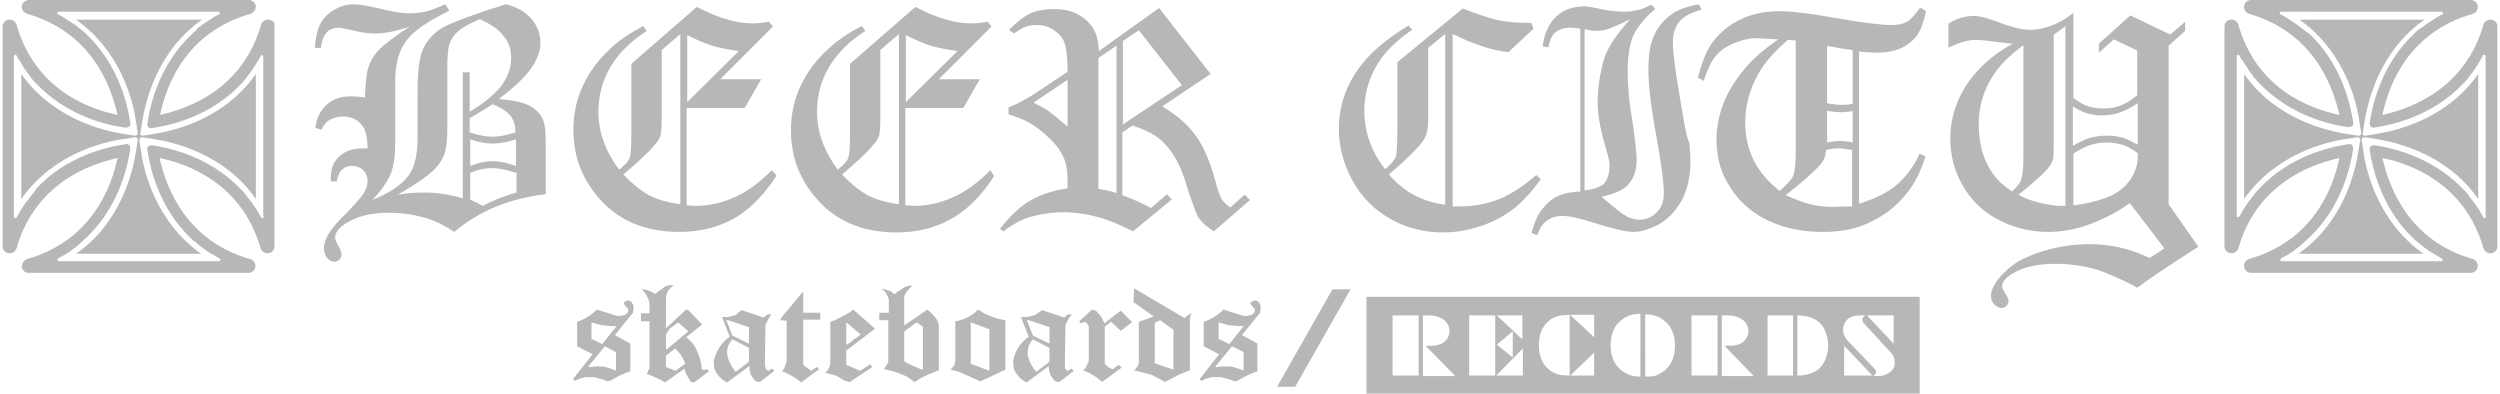 <?xml version="1.0" encoding="utf-8"?>
<!-- Generator: Adobe Illustrator 22.1.0, SVG Export Plug-In . SVG Version: 6.00 Build 0)  -->
<svg version="1.1" id="Layer_1" xmlns="http://www.w3.org/2000/svg" xmlns:xlink="http://www.w3.org/1999/xlink" x="0px" y="0px"
	 viewBox="0 0 470 74" style="enable-background:new 0 0 470 74;" xml:space="preserve">
<style type="text/css">
	.Arched_x0020_Green{fill:url(#SVGID_1_);stroke:#FFFFFF;stroke-width:0.25;stroke-miterlimit:1;}
	.st0{fill:#B8B7B8;}
</style>
<linearGradient id="SVGID_1_" gradientUnits="userSpaceOnUse" x1="-107" y1="208" x2="-106.293" y2="207.293">
	<stop  offset="0" style="stop-color:#1EAB4B"/>
	<stop  offset="0.983" style="stop-color:#19361A"/>
</linearGradient>
<g>
	<path class="st0" d="M95.1,0.8c2,0.5,3.4,1.3,4.4,2.3c1.4,1.4,2.1,3.1,2.1,5c0,1.5-0.6,3.1-1.7,4.7c-1.1,1.6-3.2,3.6-6.1,5.8
		c2.5,0.2,4.4,0.6,5.6,1.2c1.2,0.6,2,1.4,2.5,2.3c0.5,0.9,0.7,2.5,0.7,4.7v9.7c-6.7,0.8-12.5,3.1-17.2,7.1c-1.6-1.1-3.2-1.9-4.7-2.4
		c-2.4-0.8-4.9-1.2-7.7-1.2c-3.3,0-6,0.7-8,2c-1.4,0.9-2,1.8-2,2.7c0,0.3,0.2,0.8,0.6,1.5c0.4,0.7,0.6,1.2,0.6,1.6
		c0,0.4-0.1,0.7-0.4,1c-0.3,0.3-0.6,0.4-0.9,0.4c-0.5,0-1-0.2-1.4-0.7c-0.4-0.5-0.6-1.1-0.6-1.9c0-0.7,0.3-1.6,0.8-2.5
		c0.5-0.9,1.6-2.3,3.4-4c1.7-1.8,2.8-3,3.3-3.8c0.5-0.8,0.7-1.6,0.7-2.3c0-0.8-0.3-1.5-0.8-2c-0.5-0.5-1.2-0.8-2.1-0.8
		c-0.8,0-1.4,0.2-1.9,0.7c-0.5,0.4-0.8,1.2-1,2.2l-1.1,0c0-0.4,0-0.6,0-0.8c0-1.6,0.5-2.9,1.6-3.9c1.1-1,2.5-1.5,4.3-1.5
		c0.2,0,0.5,0,1,0c0-1.8-0.3-3.2-0.8-4c-0.8-1.3-2.1-2-3.8-2c-1.1,0-2,0.3-2.8,0.8c-0.4,0.3-0.9,0.9-1.3,1.7l-1.1-0.4
		c0.2-1.8,0.9-3.2,2.1-4.3c1.2-1.1,2.7-1.6,4.6-1.6c0.7,0,1.6,0.1,2.6,0.2c0.1-2.6,0.3-4.6,0.7-5.8c0.4-1.2,1.1-2.3,2.1-3.3
		c1-1,2.9-2.4,5.6-4.2c-2.6,0.9-4.8,1.3-6.6,1.3c-1.2,0-2.7-0.2-4.5-0.7c-1.1-0.2-1.8-0.4-2.3-0.4c-0.8,0-1.6,0.3-2.1,0.8
		c-0.6,0.6-1,1.6-1.2,3h-1.1c0.1-1.7,0.4-3.2,0.9-4.3c0.6-1.2,1.5-2.1,2.6-2.8c1.2-0.7,2.4-1.1,3.8-1.1c1,0,2.6,0.3,4.9,0.8
		c2.3,0.6,4.1,0.9,5.5,0.9c1,0,2-0.1,3-0.3c1-0.2,2.2-0.7,3.8-1.4L84.5,2c-4.1,2-6.9,3.9-8.2,5.8c-1.4,1.9-2,4.4-2,7.5v11.6
		c0,2.5-0.3,4.5-0.9,5.9c-0.6,1.4-1.7,3-3.4,4.8c3.4-1.4,5.6-2.9,6.8-4.6c1.2-1.6,1.7-4,1.7-7.2v-8.3c0-3.9,0.3-6.6,1-8.2
		c0.7-1.6,1.9-3,3.7-4.1C85,4.2,89,2.7,95.1,0.8z M90.2,3.6C88.1,4.5,86.7,5.3,86,6c-0.7,0.6-1.2,1.4-1.5,2.3
		c-0.3,0.9-0.4,2.4-0.4,4.5v11.6c0,2.1-0.2,3.6-0.6,4.7c-0.4,1-1.1,2.1-2.2,3.1c-1.1,1-3.2,2.5-6.5,4.4c1.7-0.3,3.4-0.4,4.9-0.4
		c2.6,0,5,0.4,7.3,1.1V13.6h1.3V21c2.7-1.6,4.6-3.2,5.9-4.8c1.3-1.7,1.9-3.5,1.9-5.4c0-1.6-0.5-3-1.5-4.1
		C93.7,5.5,92.2,4.5,90.2,3.6z M88.3,24.9c1.6,0.5,3,0.8,4.3,0.8c1.3,0,2.7-0.3,4.3-0.8c0-1.3-0.3-2.3-0.9-3.1
		c-0.6-0.8-1.7-1.5-3.4-2.2c-2.1,1.4-3.6,2.2-4.3,2.6V24.9z M97,26.2c-1.6,0.5-3.1,0.8-4.3,0.8c-1.3,0-2.8-0.3-4.3-0.8v5
		c1.5-0.6,2.9-0.9,4.2-0.9c1.3,0,2.7,0.3,4.4,0.9V26.2z M97,32.5c-1.8-0.6-3.3-0.9-4.5-0.9c-1.3,0-2.7,0.3-4.1,0.9v5
		c0.8,0.4,1.6,0.8,2.4,1.2c2-1.1,4.1-1.9,6.3-2.5V32.5z M120.9,4.9l0.7,0.9c-3.1,2-5.4,4.3-6.9,6.9c-1.5,2.6-2.2,5.4-2.2,8.3
		c0,3.8,1.3,7.4,3.9,10.9c1.1-0.9,1.8-1.6,2-2.3c0.2-0.6,0.3-2.2,0.3-4.7V12l12.3-10.7c2.3,1.2,4.3,2,5.9,2.4
		c1.6,0.5,3.2,0.7,4.7,0.7c0.8,0,1.8-0.1,3-0.3l0.7,0.9l-9.9,9.9h7.7l-3.1,5.4h-10.9v18.3l1.8,0.1c2.7,0,5.4-0.7,8-2
		c2-1,4.1-2.6,6.2-4.7L146,33c-2.2,3.4-4.6,5.9-7.2,7.6c-3.2,2-6.9,3-11.1,3c-6.5,0-11.7-2.2-15.4-6.7c-3-3.6-4.5-7.7-4.5-12.5
		c0-3,0.6-5.8,1.8-8.3c1.2-2.6,2.9-4.9,5.1-6.9C116.2,7.7,118.3,6.3,120.9,4.9z M127.9,6.4l-3.5,3v13c0,1.4-0.1,2.4-0.2,3
		c-0.2,0.6-0.5,1.2-1.1,1.8c-1.2,1.5-3.2,3.3-5.9,5.6c1.6,1.7,3.2,3,4.8,3.9c1.6,0.8,3.6,1.4,5.9,1.7V6.4z M138.9,9.6
		c-2-0.3-3.7-0.6-5-1c-1.3-0.4-2.9-1.1-4.7-2v12.6L138.9,9.6z M162,4.9l0.7,0.9c-3.1,2-5.4,4.3-6.9,6.9c-1.5,2.6-2.2,5.4-2.2,8.3
		c0,3.8,1.3,7.4,3.9,10.9c1.1-0.9,1.8-1.6,2-2.3c0.2-0.6,0.3-2.2,0.3-4.7V12l12.3-10.7c2.3,1.2,4.3,2,5.9,2.4
		c1.6,0.5,3.2,0.7,4.7,0.7c0.8,0,1.8-0.1,3-0.3l0.7,0.9l-9.9,9.9h7.7l-3.1,5.4h-10.9v18.3l1.8,0.1c2.7,0,5.4-0.7,8-2
		c2-1,4.1-2.6,6.2-4.7l0.7,1.1c-2.2,3.4-4.6,5.9-7.3,7.6c-3.2,2-6.9,3-11,3c-6.5,0-11.7-2.2-15.4-6.7c-3-3.6-4.5-7.7-4.5-12.5
		c0-3,0.6-5.8,1.8-8.3c1.2-2.6,2.9-4.9,5.1-6.9C157.3,7.7,159.3,6.3,162,4.9z M169,6.4l-3.5,3v13c0,1.4-0.1,2.4-0.2,3
		c-0.2,0.6-0.5,1.2-1.1,1.8c-1.2,1.5-3.2,3.3-5.9,5.6c1.6,1.7,3.2,3,4.8,3.9c1.6,0.8,3.6,1.4,5.9,1.7V6.4z M180,9.6
		c-2-0.3-3.7-0.6-5-1c-1.3-0.4-2.9-1.1-4.7-2v12.6L180,9.6z M217.9,1.5l9.7,12.4l-9.1,6.1c2.7,1.6,4.8,3.4,6.3,5.5
		c1.5,2.1,2.7,4.9,3.6,8.2c0.4,1.6,0.8,2.8,1.2,3.6c0.3,0.5,0.8,1.1,1.7,1.7l2.7-2.4l1,1l-6.8,5.9c-1.4-0.9-2.4-1.8-3-2.8
		c-0.4-0.7-1.2-2.9-2.4-6.7c-0.6-2-1.4-3.7-2.4-5.2c-1-1.4-2-2.5-3.1-3.2c-1.1-0.7-2.5-1.4-4.4-2l-1.9,1.3v11.8
		c1.7,0.6,3.5,1.4,5.4,2.4l3-2.6l0.9,1l-7.3,6c-2.7-1.4-5-2.3-7-2.8c-2-0.5-4-0.8-6-0.8c-2.5,0-4.9,0.4-7.3,1.2
		c-1.2,0.5-2.6,1.3-4.1,2.4L188,43c1.9-2.4,3.8-4.2,5.7-5.3c1.9-1.1,4.3-1.9,7-2.3v-1.3c0-1.8-0.2-3.3-0.7-4.4
		c-0.5-1.1-1.3-2.4-2.6-3.6c-1.3-1.3-2.6-2.3-4-3.1c-0.9-0.5-2.2-1-3.8-1.5v-1.3c1.5-0.6,3.5-1.6,5.7-3.1l5.4-3.6
		c0-2.4-0.2-4.2-0.5-5.2c-0.3-1.1-1-1.9-2-2.6c-1-0.7-2.1-1-3.3-1c-0.7,0-1.4,0.1-2,0.3c-0.6,0.2-1.4,0.7-2.3,1.3l-0.9-0.7
		c1.5-1.5,2.8-2.5,4-3.1c1.2-0.5,2.7-0.8,4.4-0.8c2,0,3.6,0.4,4.9,1.2c1.3,0.8,2.3,1.8,2.9,3.2c0.4,0.8,0.6,2,0.7,3.5L217.9,1.5z
		 M200.7,15l-6.4,4.3c1.2,0.6,2.2,1.1,3,1.7c0.8,0.6,1.9,1.5,3.4,2.8V15z M209.9,8.6l-3.4,2.3v24.6c1.1,0.2,2.3,0.4,3.4,0.8V8.6z
		 M214.1,5.7l-3,2v15.7l11.1-7.4L214.1,5.7z M264.8,4.8l0.7,0.8c-2.8,1.9-4.9,3.9-6.3,6.1c-1.8,2.8-2.7,5.8-2.7,9.1
		c0,4,1.3,7.7,3.9,11c1.1-0.9,1.8-1.7,2-2.3c0.2-0.6,0.3-2.4,0.3-5.2V11.7L275,1.6c2.8,1.1,5,1.8,6.6,2.2c1.6,0.3,3.5,0.5,5.7,0.5
		h0.6l0.4,1.1l-4.7,4.4c-3.1-0.3-6.6-1.5-10.5-3.4v32.4l1.4,0c2.7,0,5.2-0.5,7.4-1.4c2.2-0.9,4.5-2.4,6.9-4.5l0.9,0.8
		c-1.8,2.4-3.5,4.3-5.2,5.6c-1.7,1.3-3.7,2.4-6.1,3.2c-2.4,0.8-4.7,1.2-7.1,1.2c-3.5,0-6.8-0.8-9.8-2.5c-3.1-1.7-5.5-4.1-7.2-7.2
		c-1.7-3.1-2.6-6.4-2.6-9.7c0-4.1,1.2-7.9,3.7-11.4C257.4,10.1,260.5,7.4,264.8,4.8z M271.8,6.3L268.5,9v12.9c0,1.6-0.1,2.7-0.3,3.2
		c-0.2,0.7-0.6,1.4-1.3,2.2c-1.4,1.6-3.3,3.4-5.8,5.5c1.5,1.7,3.1,3,4.8,3.9c1.7,0.9,3.7,1.5,5.8,1.8V6.3z M315.9,18.8
		c-0.9-5.2-1.4-8.8-1.4-10.8c0-1.6,0.4-2.9,1.2-3.9c0.8-1,2.2-1.7,4.2-2.3l-0.5-1c-2.2,0.4-3.9,1-5,1.8c-1.5,1-2.7,2.4-3.4,4
		c-0.8,1.6-1.1,3.8-1.1,6.5c0,2.9,0.5,7.3,1.6,13.1c0.9,5,1.3,8.3,1.3,10.1c0,1.5-0.4,2.7-1.3,3.6c-0.9,0.9-1.9,1.4-3.2,1.4
		c-0.9,0-1.8-0.2-2.6-0.7c-0.9-0.5-2.4-1.7-4.6-3.6c2.2-0.5,3.7-1.1,4.7-2c1.3-1.2,1.9-2.9,1.9-5c0-1.1-0.3-3.6-0.8-7.2
		c-0.5-2.9-0.7-4.6-0.7-5.2c-0.1-1.2-0.2-2.5-0.2-4.1c0-3,0.4-5.3,1.1-6.9c0.8-1.6,2.1-3.3,4.1-4.9l-0.7-0.8c-1.1,0.5-2,0.9-2.7,1
		c-0.8,0.2-1.6,0.3-2.6,0.3c-1.3,0-2.9-0.2-4.7-0.6c-1-0.2-1.9-0.4-2.6-0.4c-2.5,0-4.4,0.8-5.9,2.5c-1,1.2-1.7,2.9-2,5l1.1,0.2
		c0.2-1.3,0.6-2.2,1.3-2.8c0.7-0.6,1.7-0.9,3-0.9c0.4,0,1,0.1,1.7,0.2v30.6c-1.9,0.1-3.3,0.4-4.3,0.9c-1.1,0.5-2.1,1.4-3.1,2.7
		c-0.7,1-1.3,2.4-1.8,4.2l1.1,0.4c0.4-1.2,1-2.1,1.8-2.7c0.8-0.6,1.8-0.9,3-0.9c1.2,0,3.1,0.4,5.9,1.3c3.5,1.1,6,1.7,7.4,1.7
		c1.4,0,3-0.5,4.7-1.4c1.7-0.9,3.1-2.4,4.3-4.4c1.1-2,1.7-4.5,1.7-7.5c0-1.2-0.1-2.3-0.2-3.4C317,25.6,316.6,23,315.9,18.8z
		 M297.9,35.8V5.5c1,0.2,1.7,0.3,2.3,0.3c0.7,0,1.4-0.1,2-0.3c0.6-0.2,2.1-0.8,4.3-1.9c-2.3,2.5-3.9,4.8-4.7,6.8
		c-0.4,1-1.7,5.7-1.4,10.1c0.3,4.6,2.2,8.8,2.2,10.5c0,1.6-0.4,2.8-1.1,3.6C300.7,35.2,299.6,35.6,297.9,35.8z M356.4,34.9
		c-1.7,1.4-4,2.5-6.9,3.4V9.7c1.3,0.1,2.4,0.2,3.4,0.2c1.7,0,3.3-0.3,4.6-0.9c1.3-0.6,2.3-1.5,3-2.5c0.7-1.1,1.2-2.5,1.6-4.4
		l-1.1-0.7c-1,1.4-1.8,2.3-2.5,2.7c-0.7,0.4-1.6,0.6-2.9,0.6c-1.9,0-5.3-0.4-10.4-1.3c-5-0.9-8.5-1.3-10.5-1.3
		c-2.8,0-5.4,0.5-7.6,1.6c-2.2,1.1-4,2.6-5.4,4.6c-1,1.5-1.8,3.6-2.5,6.3l1.1,0.6c0.7-2.1,1.4-3.7,2.3-4.7c0.9-1.1,2.1-1.9,3.7-2.5
		c1.6-0.6,3-0.9,4.4-0.8l3.6,0.2c-2.3,1.6-4.1,3.1-5.4,4.5c-2,2.2-3.5,4.4-4.6,6.8c-1,2.4-1.6,4.9-1.6,7.5c0,2.6,0.5,4.9,1.4,6.9
		c1,2,2.2,3.8,3.7,5.2c1.5,1.4,3.1,2.5,4.9,3.3c3.1,1.4,6.4,2,10,2c3.7,0,6.9-0.7,9.6-2.2c2.8-1.4,5-3.4,6.8-5.9
		c1.1-1.5,2.1-3.6,2.9-6.1l-1.1-0.5C359.7,31.5,358.1,33.5,356.4,34.9z M348.3,9.4v10.1c-0.8,0.2-1.5,0.2-2.2,0.2
		c-0.8,0-1.6-0.1-2.6-0.3V8.6C344.9,8.9,346.5,9.2,348.3,9.4z M343.5,20.8c0.9,0.2,1.7,0.3,2.6,0.3c0.7,0,1.4-0.1,2.2-0.2v5.9
		c-0.8-0.2-1.6-0.3-2.3-0.3c-0.8,0-1.6,0.1-2.5,0.3c0-0.4,0-0.8,0-1.3V20.8z M328.1,23c0-3.1,0.8-6.1,2.4-9c1.2-2.2,3.1-4.3,5.6-6.5
		l1.5,0.1v21.1c0,2.2-0.2,3.7-0.5,4.4c-0.3,0.7-1.2,1.6-2.5,2.8C330.3,32.6,328.1,28.3,328.1,23z M344.5,38.9
		c-1.6,0-3.2-0.2-4.9-0.7c-1-0.3-2.3-0.8-3.9-1.5c3.2-2.5,5.3-4.4,6.3-5.5c0.6-0.7,1-1.3,1.1-1.8c0.1-0.3,0.1-0.7,0.2-1.2
		c0.8-0.2,1.6-0.3,2.4-0.3c0.7,0,1.5,0.1,2.5,0.3v10.6C346.6,38.8,345.4,38.9,344.5,38.9z M407.7,38.4V8.6l3.1-2.8V4.1l-2.8,2.4
		l-7.5-3.6l-5.9,5.3v1.7l2.8-2.5l4.4,2.1v8.4c-1,0.8-2,1.5-2.8,1.8c-1.1,0.5-2.3,0.7-3.6,0.7c-1.2,0-2.3-0.2-3.3-0.6
		c-0.7-0.3-1.5-0.8-2.3-1.4v-16l-1.2,0.9c-0.6,0.4-3.5,2.3-6.9,2.3c-3.9,0-7.6-2.6-10.6-2.6c-3,0-4.8,1.5-4.8,1.5V9
		c0,0,2.7-1.5,5.1-1.5c1.9,0,4.1,0.5,7,0.7c-16.4,9-13.9,27.1-3.1,32.9c3.1,1.7,6.3,2.5,9.8,2.5c2.3,0,4.7-0.4,7.1-1.2
		c4-1.4,6.5-3,8.2-4.2c1.9,2.4,6.5,8.5,6.5,8.5c-0.9,0.6-1.9,1.3-2.8,1.8c-11-5.4-22-1-24.9,0.8c-2,1.3-3.6,3.1-4.1,4
		c-0.5,0.8-0.8,1.6-0.8,2.2c0,0.7,0.2,1.3,0.6,1.7c0.4,0.4,0.9,0.7,1.4,0.7c0.3,0,0.6-0.1,0.9-0.4c0.3-0.3,0.4-0.6,0.4-0.9
		c0-0.4-0.2-0.8-0.6-1.4c-0.4-0.6-0.6-1.1-0.6-1.4c0-0.8,0.7-1.6,2-2.4c2-1.2,4.7-1.8,8.1-1.8c2.7,0,5.3,0.4,7.7,1.1
		c1.5,0.4,6,2.4,7.6,3.4c4.7-3.5,11.5-7.7,11.5-7.7L407.7,38.4z M378.3,36c-2.4-1.5-6.3-4.8-6.3-12.7c0-3.3,0.9-6.3,2.7-9.1
		c1.3-2,3.2-3.9,5.7-5.7v21.1c0,2.2-0.2,3.7-0.5,4.4C379.7,34.5,379.1,35.2,378.3,36z M388.5,38.7c-0.1,0-0.2,0-0.4,0l-1.4,0
		l-1.3-0.2c-2.1-0.3-4.1-0.9-5.8-1.8c0,0-0.1,0-0.1-0.1c2.6-2.1,4.4-3.7,5.3-4.7c0.6-0.7,1-1.3,1.1-1.8c0.2-0.5,0.2-1.8,0.2-3.8V6.5
		c1.1-0.7,1.9-1.3,2.2-1.6V38.7z M401.9,29.6c0,1.9-1.2,6-6.3,7.7c-1.8,0.6-3.7,1.1-5.8,1.3v-9.7c1-0.7,2-1.2,2.8-1.5
		c1.1-0.4,2.2-0.6,3.4-0.6c1.2,0,2.3,0.2,3.3,0.5c0.8,0.3,1.6,0.8,2.6,1.5V29.6z M401.9,27.2c-0.9-0.5-1.7-0.9-2.5-1.2
		c-1.1-0.4-2.2-0.5-3.4-0.5c-1.2,0-2.3,0.2-3.4,0.5c-0.8,0.3-1.8,0.8-2.9,1.4V20c0.9,0.6,1.7,1,2.4,1.2c0.9,0.3,1.9,0.5,3,0.5
		c1.3,0,2.6-0.2,3.8-0.7c0.9-0.3,1.9-0.9,3-1.6V27.2z"/>
	<g>
		<g>
			<path class="st0" d="M117.9,56.5h0.3c0.3,0.1,0.5,0.2,0.6,0.4c0.2,0.3,0.3,0.5,0.3,0.7c0,0,0,0,0,0.1V58c0,0.1,0,0.1,0,0.2
				l-0.1,0.3v0.1c0,0,0,0,0,0.1v0c0,0,0,0,0,0.1l-3.4,4.2l2.9,1.6v5.2c-0.9,0.3-1.6,0.6-2,0.8c-0.7,0.4-1.3,0.7-1.8,1
				c0,0-0.1,0-0.1,0c0,0-0.1,0-0.1,0c0,0-0.1,0-0.1,0c0,0-0.1,0-0.1,0.1c0,0-0.1,0-0.1,0c-0.2-0.1-0.6-0.3-1.1-0.4
				c-0.3-0.1-0.7-0.2-1.1-0.3c0,0-0.1,0-0.2-0.1c0,0-0.1,0-0.2,0c-0.1,0-0.1,0-0.1,0c-0.1,0-0.2,0-0.3,0h-0.6c-0.1,0-0.2,0-0.3,0
				c-0.3,0-0.8,0.1-1.4,0.3c-0.2,0.1-0.4,0.2-0.8,0.4l-0.4-0.3l3.7-4.7l-2.9-1.5v-4.6c1-0.3,2.1-0.9,3.3-1.9l0.2-0.2
				c0,0,0.1-0.1,0.1-0.1l0.1-0.1l3.2,1c0.1,0.1,0.1,0.1,0.2,0.1h0.1c0,0,0.1,0,0.1,0c0.2,0.1,0.3,0.1,0.3,0.1c0,0,0.1,0,0.2,0
				c0.2,0,0.3,0,0.4,0c0.2-0.1,0.4-0.1,0.8-0.2c0.1-0.1,0.2-0.2,0.3-0.2c0.1,0,0.2-0.2,0.3-0.5v-0.5c0,0-0.1-0.1-0.2-0.1
				c0,0-0.1-0.1-0.2-0.2c0-0.1-0.1-0.1-0.1-0.2c-0.1,0-0.1-0.1-0.1-0.1l-0.1-0.1v0c0,0,0,0,0,0v-0.1c0,0,0,0-0.1,0c0,0,0-0.1,0-0.1
				v-0.1c0,0,0,0,0-0.1c0,0,0.1-0.1,0.2-0.2C117.6,56.7,117.7,56.6,117.9,56.5L117.9,56.5L117.9,56.5L117.9,56.5z M113.7,65.1
				l-3.1,3.8c0,0,0.1,0.1,0.2,0.1c0,0,0.1,0,0.1,0h0.1c0.3,0,0.5-0.1,0.6-0.1c0.1,0,0.2,0,0.3,0h0.5c0,0,0.1,0,0.2,0h0.2
				c0.1,0,0.2,0,0.3,0c0.1,0,0.3,0,0.7,0.1c0.1,0,0.4,0.1,0.7,0.2c0.4,0.1,0.9,0.3,1.3,0.5v-3.5L113.7,65.1z M111.4,63.8l1.8,0.9
				l2.8-3.5c-0.1,0.1-0.2,0.1-0.3,0.1h-0.2c-0.1,0-0.1,0-0.2,0h-0.2c0,0-0.1,0-0.2,0h-0.3c0.1,0-0.5-0.1-1.7-0.2
				c-0.4-0.1-0.9-0.3-1.7-0.5V63.8z"/>
			<path class="st0" d="M126,53.6h0.7c-1,0.7-1.5,1.5-1.5,2.5v5.6l3.8-3.5h0.3l2.7,2.8l-3,2.4c0.9,0.7,1.6,1.5,2,2.5
				c0.4,0.8,0.7,1.8,0.9,2.8c0,0,0,0.1,0,0.2v0.2c0,0,0,0.1,0,0.1v0.2l0.4,0.2l0.6-0.2l0.4,0.4l-2.8,2.1c-0.1,0-0.2,0-0.3,0
				c-0.1,0-0.2-0.1-0.3-0.1c-0.7-1-1.1-1.8-1.2-2.5l-3.7,2.6c-0.6-0.4-1.2-0.7-1.7-0.9c-0.2-0.1-0.5-0.2-0.9-0.4
				c-0.2-0.1-0.5-0.2-0.9-0.3c0.1-0.1,0.2-0.2,0.2-0.2c0.1-0.1,0.1-0.2,0.1-0.3c0,0,0.1-0.1,0.1-0.2c0-0.1,0-0.1,0.1-0.1
				c0,0,0.1-0.1,0.1-0.2v-8.9h-1.6v-1.5h1.6v-1.9c-0.2-1-0.7-1.9-1.4-2.6c0.5,0,0.9,0.1,1.2,0.2c0.3,0.1,0.7,0.3,1.2,0.6l0.1,0.1
				c0.4-0.4,0.8-0.8,1.2-0.9C124.9,53.8,125.4,53.7,126,53.6L126,53.6z M126.9,65.5l-1.7,1.4v2.1l1.8,0.7l1.8-1.3
				C128.5,67.4,127.9,66.4,126.9,65.5L126.9,65.5z M127.5,60.6l-1.6,1.2l-0.7,1.1v2.9l4.2-3.5L127.5,60.6z"/>
			<path class="st0" d="M139.4,58.3l4.2,1.4v0l0.1-0.1c0-0.1,0.2-0.1,0.3-0.3c0.2-0.1,0.3-0.2,0.5-0.2c0,0,0.1,0,0.1,0h0.1
				c0,0,0.1,0,0.1,0h0.1l0.1,0c-0.1,0.1-0.2,0.3-0.3,0.5c-0.1,0.1-0.2,0.3-0.3,0.5c-0.1,0.2-0.3,0.6-0.5,1l-0.1,7.6
				c0,0.1,0,0.1,0.1,0.1c0,0,0,0,0,0.1V69c0,0,0,0,0,0.1v0.1c0,0,0.1,0.1,0.2,0.3c0,0,0.1,0.1,0.3,0.2c0,0,0,0,0.1,0h0c0,0,0,0,0,0
				l0.6-0.4l0.5,0.4l-2.7,2.1h-0.2c-0.4,0-0.7-0.1-0.9-0.4c-0.3-0.4-0.5-0.7-0.6-0.9c-0.1-0.1-0.1-0.3-0.2-0.6
				c-0.1-0.3-0.1-0.5-0.1-0.5v-0.2c0,0,0,0,0,0v-0.1c0,0,0,0,0-0.1v-0.2l-4.2,3.1c-0.8-0.4-1.4-0.9-1.8-1.5c-0.5-0.6-0.7-1.3-0.7-2
				v-0.1c0,0,0-0.1,0-0.1v-0.3c0,0,0,0,0-0.1v-0.1c0,0,0.1-0.3,0.3-0.8c0.5-1.5,1.4-2.7,2.7-3.6l-1.5-3.8c0,0.1,0,0.1,0.1,0.1h0.2
				c0,0,0,0,0.1,0h0.4c0.1,0,0.1,0,0.2,0c0,0,0.1,0,0.1,0c0,0,0,0,0.1,0c0.4-0.1,0.9-0.2,1.5-0.4C138.6,58.9,139,58.6,139.4,58.3
				L139.4,58.3z M136.5,60.1l1.2,3l3.1,1.5v-3.1l-3.9-1.3H136.5z M137.7,63.8c-0.4,0.4-0.6,0.8-0.8,1.2c-0.1,0.4-0.2,0.8-0.2,1.2
				v0.4c0,0.1,0,0.3,0.1,0.4c0.2,1,0.7,1.9,1.5,2.9l0.3-0.2l2.2-1.7v-2.6L137.7,63.8z"/>
			<path class="st0" d="M151,54.8v4h3.2v1.3H151v8.5l1.5,1.1l1.1-0.7l0.4,0.4l-3.4,2.5c-0.7-0.6-1.3-1-1.7-1.2
				c-0.7-0.4-1.3-0.7-1.9-0.9c0.3-0.3,0.5-0.6,0.6-1c0.2-0.6,0.3-0.9,0.3-1v-7.5l-1.2-0.1l0.2-0.5L151,54.8z"/>
			<path class="st0" d="M160.4,58.2l4.1,3.6l-5.4,4.1v2.7l2.6,1.1l1.9-1.2l0.4,0.5l-4.2,2.8h-0.1c-0.1,0-0.3,0-0.4-0.1
				c-0.2-0.1-0.3-0.1-0.4-0.1c-0.1,0-0.3-0.1-0.7-0.4c0,0-0.1-0.1-0.2-0.1c0,0,0,0-0.1-0.1c0,0-0.1-0.1-0.2-0.1
				c-0.1,0-0.2-0.1-0.3-0.2c-0.2-0.1-0.3-0.1-0.6-0.2l-0.3-0.1c-0.1,0-0.1,0-0.2,0c-0.1,0-0.2,0-0.3-0.1c-0.1,0-0.2,0-0.3-0.1
				c-0.1,0-0.3-0.1-0.6-0.1c0.7-0.6,1-1.3,1-2.1v-7.5c0.7-0.2,1.5-0.6,2.2-1C159,59.2,159.7,58.8,160.4,58.2L160.4,58.2z
				 M159.1,60.6v4.2c0.1,0,0.3-0.1,0.4-0.2l0.5-0.3c0,0,0.1,0,0.1-0.1c0,0,0.1-0.1,0.1-0.1c0,0,0.1,0,0.1-0.1c0,0,0.1,0,0.1-0.1
				c0,0,0.1,0,0.1-0.1c0.1-0.1,0.1-0.1,0.2-0.1c0.2-0.1,0.4-0.2,0.6-0.4c0.2-0.2,0.4-0.3,0.5-0.4L159.1,60.6z"/>
			<path class="st0" d="M171,53.7h0.6c-0.9,0.7-1.4,1.4-1.6,2v5.5l4.3-3c0.6,0.4,1,0.9,1.4,1.3c0.4,0.5,0.7,1,0.8,1.6v8.5
				c-0.5,0.2-1.2,0.5-2.2,0.9c-0.8,0.4-1.5,0.7-2,1.1c0,0-0.1,0-0.1,0.1c0,0-0.1,0-0.1,0c-0.1,0.1-0.1,0.1-0.2,0.1l-1.4-1
				c-1.3-0.6-2.8-1.1-4.3-1.4l0.8-1.3v-7.9h-1.7v-1.4h1.8v-2.4c0-0.3-0.2-0.6-0.4-1.1c-0.2-0.4-0.5-0.7-0.9-0.9l0.2-0.1
				c0,0,0.1,0.1,0.1,0.1h0.1c0,0,0,0,0.1,0c0.4,0.1,0.7,0.2,0.8,0.2c0.2,0.1,0.5,0.2,0.7,0.4c0,0,0.1,0.1,0.1,0.1c0,0,0.1,0,0.1,0.1
				c0.1,0,0.1,0.1,0.2,0.1c0.4-0.4,0.9-0.7,1.4-1C170,53.9,170.5,53.8,171,53.7L171,53.7z M172.3,60.6l-2.3,1.7v5.6
				c0.4,0.3,1,0.6,1.7,0.9c0.7,0.3,1.3,0.6,1.8,0.7v-8.1L172.3,60.6z"/>
			<path class="st0" d="M183.9,58.2c0.6,0.4,1.2,0.8,2,1.1c0.8,0.3,1.5,0.6,2.1,0.7l1,0.2v9.3l-4.7,2.2l-4-1.8l-1.6-0.4l0.7-0.8
				l0.2-0.9v-7.4c0.8-0.1,1.6-0.4,2.4-0.8C182.6,59.3,183.3,58.8,183.9,58.2L183.9,58.2z M182.5,60.6v7.8l3.5,1.3v-7.8L182.5,60.6z"
				/>
			<path class="st0" d="M195.9,58.3l4.2,1.4v0l0.1-0.1c0-0.1,0.1-0.1,0.3-0.3c0.2-0.1,0.3-0.2,0.5-0.2c0,0,0.1,0,0.1,0h0.1
				c0,0,0.1,0,0.1,0h0.1l0.1,0c-0.1,0.1-0.2,0.3-0.4,0.5c-0.1,0.1-0.2,0.3-0.3,0.5c-0.1,0.2-0.3,0.6-0.5,1l-0.1,7.6
				c0,0.1,0,0.1,0,0.1c0,0,0,0,0,0.1V69c0,0,0,0,0,0.1v0.1c0,0,0.1,0.1,0.2,0.3c0,0,0.1,0.1,0.3,0.2c0,0,0,0,0.1,0h0c0,0,0,0,0,0
				l0.6-0.4l0.5,0.4l-2.7,2.1h-0.2c-0.4,0-0.7-0.1-0.9-0.4c-0.3-0.4-0.5-0.7-0.6-0.9c-0.1-0.1-0.1-0.3-0.2-0.6
				c-0.1-0.3-0.1-0.5-0.1-0.5v-0.2c0,0,0,0,0,0v-0.1c0,0,0,0,0-0.1v-0.2l-4.2,3.1c-0.8-0.4-1.4-0.9-1.8-1.5c-0.5-0.6-0.7-1.3-0.7-2
				v-0.1c0,0,0-0.1,0-0.1v-0.3c0,0,0,0,0-0.1v-0.1c0,0,0.1-0.3,0.2-0.8c0.5-1.5,1.4-2.7,2.7-3.6l-1.5-3.8c0,0.1,0,0.1,0.1,0.1h0.2
				c0,0,0,0,0.1,0h0.4c0.1,0,0.1,0,0.2,0c0,0,0.1,0,0.1,0c0,0,0.1,0,0.1,0c0.4-0.1,0.9-0.2,1.5-0.4
				C195.1,58.9,195.6,58.6,195.9,58.3L195.9,58.3z M193,60.1l1.2,3l3.1,1.5v-3.1l-3.9-1.3H193z M194.2,63.8
				c-0.4,0.4-0.6,0.8-0.8,1.2c-0.1,0.4-0.2,0.8-0.2,1.2v0.4c0,0.1,0,0.3,0.1,0.4c0.2,1,0.7,1.9,1.5,2.9l0.3-0.2l2.2-1.7v-2.6
				L194.2,63.8z"/>
			<path class="st0" d="M205.3,58.2L205.3,58.2c0.1,0,0.2,0.1,0.2,0.1c0,0,0,0,0.1,0c0,0,0,0,0.1,0c0,0,0,0,0.1,0
				c0.1,0.1,0.2,0.2,0.3,0.2c0.1,0,0.1,0.1,0.1,0.1c0,0,0.1,0.1,0.1,0.1c0,0,0,0,0.1,0.1c0,0,0.1,0.1,0.1,0.1c0,0,0,0,0.1,0.1
				c0,0,0.1,0.1,0.1,0.1c0-0.1,0,0,0.1,0.2c0.1,0,0.1,0.1,0.2,0.2c0,0,0.1,0.1,0.1,0.2l0.1,0.2c0,0,0,0,0.1,0.1c0,0,0,0.1,0,0.1
				c0,0,0,0.1,0,0.1c0,0.1,0.1,0.1,0.1,0.1c0,0,0,0.1,0.1,0.1c0,0.1,0.1,0.1,0.1,0.2c0,0,0,0,0,0.1c0,0,0,0,0,0.1l3.1-2.4l2,2
				l0.1,0.2l-2.1,1.6l-1.8-1.7l-1.2,0.9v7c0.4,0.5,0.9,0.8,1.5,1l1.1-0.8l0.6,0.5l-3.7,2.7c-1.1-1-2.3-1.7-3.6-2.2
				c0.4-0.2,0.6-0.5,0.7-0.9c0.2-0.3,0.4-0.7,0.4-1.1v-5.9c0,0,0-0.1,0-0.1v-0.1c0,0,0-0.1,0-0.1c0-0.1-0.1-0.2-0.3-0.5
				c-0.1-0.2-0.3-0.3-0.5-0.4l-0.7,0.3l-0.3-0.4L205.3,58.2z"/>
			<path class="st0" d="M213.2,54.2l9.5,5.6c0,0,0.1-0.1,0.2-0.2c0.1-0.1,0.2-0.2,0.4-0.3c0.2-0.1,0.4-0.3,0.7-0.4l-0.3,0.9v9.8
				c-0.5,0.2-1.3,0.5-2.2,0.9c-0.5,0.3-1.1,0.6-2.1,1.1c0,0-0.1,0-0.1,0c0,0,0,0.1-0.1,0.1c-0.1,0.1-0.1,0.1-0.2,0.1l-2.4-1.3
				l-3.4-0.9c0.6-0.5,0.9-1,0.9-1.7v-7.4l2.8-1l-3.8-2.7L213.2,54.2z M218.1,60.2l-1,0.5v7.6l3.5,1.2v-7.5L218.1,60.2z"/>
			<path class="st0" d="M235.8,56.5h0.3c0.3,0.1,0.5,0.2,0.6,0.4c0.2,0.3,0.3,0.5,0.3,0.7c0,0,0,0,0,0.1V58c0,0.1,0,0.1,0,0.2
				l-0.1,0.3v0.1c0,0,0,0,0,0.1v0c0,0,0,0,0,0.1l-3.4,4.2l2.9,1.6v5.2c-0.9,0.3-1.5,0.6-2,0.8c-0.7,0.4-1.3,0.7-1.8,1
				c0,0-0.1,0-0.1,0c0,0-0.1,0-0.1,0c0,0-0.1,0-0.1,0c0,0,0,0-0.1,0.1c0,0-0.1,0-0.1,0c-0.2-0.1-0.6-0.3-1.1-0.4
				c-0.3-0.1-0.7-0.2-1.1-0.3c0,0-0.1,0-0.3-0.1c0,0-0.1,0-0.2,0c-0.1,0-0.1,0-0.1,0c-0.1,0-0.2,0-0.3,0h-0.6c-0.1,0-0.2,0-0.3,0
				c-0.3,0-0.8,0.1-1.4,0.3c-0.2,0.1-0.4,0.2-0.8,0.4l-0.4-0.3l3.7-4.7l-2.9-1.5v-4.6c1-0.3,2.1-0.9,3.3-1.9l0.2-0.2
				c0,0,0.1-0.1,0.1-0.1l0.1-0.1l3.2,1c0.1,0.1,0.1,0.1,0.2,0.1h0.1c0,0,0,0,0.1,0c0.2,0.1,0.3,0.1,0.3,0.1c0,0,0.1,0,0.2,0
				c0.2,0,0.3,0,0.4,0c0.2-0.1,0.4-0.1,0.8-0.2c0.1-0.1,0.2-0.2,0.3-0.2c0.1,0,0.2-0.2,0.3-0.5v-0.5c0,0-0.1-0.1-0.2-0.1
				c0,0-0.1-0.1-0.2-0.2c0-0.1-0.1-0.1-0.1-0.2c-0.1,0-0.1-0.1-0.1-0.1l-0.1-0.1v0c0,0,0,0,0,0v-0.1c0,0,0,0-0.1,0c0,0,0-0.1,0-0.1
				v-0.1c0,0,0,0,0-0.1c0,0,0.1-0.1,0.2-0.2C235.5,56.7,235.6,56.6,235.8,56.5L235.8,56.5L235.8,56.5L235.8,56.5z M231.6,65.1
				l-3.1,3.8c0,0,0.1,0.1,0.2,0.1c0,0,0.1,0,0.1,0h0.1c0.3,0,0.5-0.1,0.6-0.1c0.1,0,0.2,0,0.3,0h0.5c0,0,0.1,0,0.2,0h0.3
				c0.1,0,0.2,0,0.3,0c0.1,0,0.3,0,0.7,0.1c0.2,0,0.4,0.1,0.7,0.2c0.4,0.1,0.9,0.3,1.3,0.5v-3.5L231.6,65.1z M229.3,63.8l1.8,0.9
				l2.8-3.5c-0.1,0.1-0.2,0.1-0.3,0.1h-0.2c-0.1,0-0.1,0-0.2,0h-0.2c0,0-0.1,0-0.2,0h-0.3c0.1,0-0.5-0.1-1.7-0.2
				c-0.4-0.1-0.9-0.3-1.7-0.5V63.8z"/>
		</g>
		<g>
			<path class="st0" d="M250.5,54.4h3.4l-10.4,18.3h-3.4L250.5,54.4z"/>
		</g>
		<path class="st0" d="M256.9,55.8V74h104V55.8H256.9z M356,59.3v5.3l-5-5.3H356z M286.2,59.3v4.5l-4.8-4.5H286.2z M284.4,62.3v4.9
			l-3-2.4L284.4,62.3z M266.7,70.6h-4.9V59.3h4.9V70.6z M267.5,70.6V59.3h1h0.1c1.2,0,2.1,0.3,2.8,0.8c0.7,0.5,1.1,1.3,1.1,2.1
			c0,0.8-0.3,1.5-0.9,2c-0.6,0.5-1.4,0.8-2.5,0.8c-0.3,0-0.7,0-1.1,0l5.6,5.7H267.5z M281.1,70.6h-4.9V59.3h4.9V70.6z M286.3,70.6
			h-5l5-5.1V70.6z M295.1,70.6c-1.1,0-1.9-0.1-2.4-0.3c-1-0.3-1.8-1-2.4-1.8c-0.7-1-1-2.2-1-3.6c0-1.4,0.3-2.6,1-3.6
			c0.6-0.9,1.4-1.5,2.4-1.8c0.5-0.2,1.3-0.3,2.4-0.3V70.6z M299.7,70.6h-4.5l4.5-4.3V70.6z M299.7,63.4l-4.5-4.2h4.5V63.4z
			 M308.4,70.8c-0.8,0-1.5-0.1-2-0.3c-0.5-0.2-1.1-0.5-1.6-0.9c-1.3-1-2-2.6-2-4.7c0-2.1,0.7-3.7,2-4.7c0.5-0.4,1-0.7,1.6-0.9
			c0.6-0.2,1.3-0.3,2-0.3V70.8z M312.9,69.7c-0.6,0.4-1.1,0.7-1.6,0.9c-0.5,0.2-1.2,0.2-2,0.2V59.1c0.8,0,1.4,0.1,2,0.3
			c0.6,0.2,1.1,0.5,1.6,0.9c1.3,1,2,2.6,2,4.7C314.9,67.1,314.2,68.6,312.9,69.7z M322.9,70.6h-4.9V59.3h4.9V70.6z M323.7,70.6V59.3
			h1h0.1c1.2,0,2.1,0.3,2.8,0.8c0.7,0.5,1.1,1.3,1.1,2.1c0,0.8-0.3,1.5-0.9,2c-0.6,0.5-1.4,0.8-2.5,0.8c-0.3,0-0.7,0-1.1,0l5.5,5.7
			H323.7z M337.1,70.6h-4.8V59.3h4.8V70.6z M343.2,67.5c-0.3,0.8-0.8,1.4-1.3,1.9c-1,0.8-2.3,1.2-4,1.2V59.3c1.7,0,3,0.4,4,1.2
			c0.6,0.5,1,1.1,1.3,1.9c0.3,0.8,0.5,1.6,0.5,2.5C343.7,65.9,343.5,66.7,343.2,67.5z M346.7,70.6V65l5.3,5.6H346.7z M355.4,69.9
			c-0.6,0.5-1.4,0.8-2.3,0.8c-0.3,0-0.6,0-1,0c0.4-0.2,0.6-0.5,0.6-0.7c0-0.2-0.1-0.5-0.4-0.8l-4.6-4.8c-0.5-0.5-0.8-0.9-0.9-1.2
			c-0.2-0.4-0.3-0.8-0.3-1.2c0-0.6,0.2-1.2,0.6-1.7c0.5-0.7,1.4-1,2.6-1c0.3,0,0.6,0,1,0c-0.4,0.3-0.6,0.5-0.6,0.8
			c0,0.1,0,0.2,0.1,0.4c0.1,0.1,0.2,0.3,0.5,0.6l4.8,5.2c0.5,0.5,0.7,1.1,0.7,1.8C356.3,68.7,356,69.4,355.4,69.9z"/>
	</g>
	<g>
		<path class="st0" d="M50.6,3.7c-0.7-0.1-1.3,0.3-1.5,0.9c-3.4,11.9-13.2,15.7-19,17c1.2-5.8,5-15.6,17-19c0.6-0.2,1-0.8,1-1.5
			C48,0.5,47.4,0,46.8,0H5.5C4.8,0,4.2,0.5,4.1,1.1C4,1.8,4.5,2.4,5.1,2.6c11.9,3.4,15.7,13.2,17,19c-5.8-1.2-15.6-5-19-17
			C2.9,4,2.2,3.6,1.6,3.7C1,3.8,0.5,4.3,0.5,5v41.3c0,0.7,0.5,1.2,1.1,1.3c0.7,0.1,1.3-0.3,1.5-0.9c3.4-11.9,13.2-15.7,19-17
			c-1.2,5.8-5.1,15.6-17,19c-0.6,0.2-1,0.8-1,1.5c0.1,0.7,0.7,1.1,1.3,1.1h41.3c0.7,0,1.2-0.5,1.3-1.1c0.1-0.7-0.3-1.3-1-1.5
			c-11.9-3.4-15.7-13.2-17-19c5.8,1.2,15.6,5.1,19,17c0.2,0.6,0.8,1,1.5,0.9c0.7-0.1,1.1-0.7,1.1-1.3V5C51.8,4.3,51.3,3.8,50.6,3.7z
			 M49.6,40.7c0,0.1-0.1,0.2-0.2,0.3c-0.1,0-0.2,0-0.3-0.1c-0.3-0.5-0.5-0.9-0.8-1.4c-0.4-0.6-0.7-1.1-1.1-1.6l-0.1-0.1
			c-0.2-0.3-0.5-0.6-0.7-0.9l-0.2-0.3c-0.2-0.2-0.3-0.4-0.5-0.6c-0.1-0.1-0.1-0.1-0.2-0.2c-5.7-6.1-13-7.9-16.9-8.5
			c-0.3,0-0.5,0.1-0.7,0.2c-0.2,0.2-0.3,0.4-0.2,0.7c0.6,3.9,2.4,11.2,8.4,16.8l0.1,0.1c0.1,0.1,0.2,0.2,0.3,0.2
			c0.2,0.2,0.4,0.3,0.6,0.5l0.1,0.1c0.4,0.3,0.7,0.6,1,0.8c0.6,0.4,1.1,0.8,1.7,1.1c0,0,0.2,0.1,0.2,0.1c0.4,0.2,0.7,0.5,1.2,0.7
			c0.1,0.1,0.2,0.2,0.1,0.3c0,0.1-0.1,0.2-0.2,0.2H11c-0.1,0-0.2-0.1-0.2-0.2c0-0.1,0-0.2,0.1-0.3c0.4-0.2,0.8-0.5,1.3-0.7
			c0,0,0.1-0.1,0.1-0.1c0.6-0.3,1.1-0.7,1.6-1.1c0.4-0.3,0.7-0.5,1-0.8l0.3-0.3c0.2-0.2,0.4-0.3,0.5-0.5l0.4-0.3
			c6-5.6,7.8-12.9,8.4-16.8c0-0.3,0-0.5-0.2-0.7c-0.2-0.2-0.4-0.3-0.7-0.2c-3.9,0.6-11.3,2.4-16.8,8.4L6.5,36
			c-0.2,0.2-0.3,0.4-0.5,0.6l-0.3,0.4c-0.2,0.3-0.4,0.5-0.6,0.8c0,0-0.1,0.1-0.1,0.1c-0.4,0.5-0.7,1-1.1,1.6c0,0-0.1,0.2-0.1,0.2
			c-0.2,0.4-0.4,0.7-0.7,1.2C3,40.9,2.9,41,2.8,41c-0.1,0-0.2-0.1-0.2-0.2V10.6c0-0.1,0.1-0.2,0.2-0.3c0.1,0,0.2,0,0.3,0.1
			c0.2,0.5,0.5,0.9,0.8,1.3C4.3,12.4,4.6,13,5,13.5c0.3,0.4,0.6,0.7,0.8,1.1L6,14.8c0.1,0.2,0.3,0.3,0.4,0.5l0.4,0.4
			c5.6,5.9,12.9,7.8,16.8,8.3c0.3,0,0.5-0.1,0.7-0.2c0.2-0.2,0.3-0.4,0.2-0.7c-0.6-3.9-2.4-11.2-8.4-16.8L15.8,6
			c-0.2-0.1-0.3-0.3-0.5-0.4l-0.4-0.3C14.6,5,14.3,4.8,14,4.6c-0.6-0.4-1.2-0.8-1.7-1.1c0,0-0.1-0.1-0.1-0.1
			c-0.4-0.2-0.8-0.5-1.3-0.7c-0.1-0.1-0.2-0.2-0.1-0.3c0-0.1,0.1-0.2,0.2-0.2h30.1c0.1,0,0.2,0.1,0.2,0.2c0,0.1,0,0.2-0.1,0.3
			c-0.5,0.2-0.9,0.5-1.3,0.7c0,0-0.1,0.1-0.1,0.1c-0.5,0.3-1.1,0.7-1.6,1c-0.4,0.3-0.7,0.6-1.1,0.8L37,5.6c-0.2,0.1-0.4,0.3-0.5,0.4
			l-0.4,0.4c-6,5.6-7.8,12.9-8.4,16.8c0,0.3,0,0.5,0.2,0.7c0.2,0.2,0.4,0.2,0.6,0.2c4-0.6,11.3-2.4,16.9-8.4l0.3-0.3
			c0.2-0.2,0.3-0.4,0.5-0.6l0.1-0.2c0.3-0.3,0.5-0.7,0.8-1c0.4-0.6,0.8-1.1,1.1-1.7c0.3-0.5,0.6-0.9,0.8-1.4
			c0.1-0.1,0.2-0.2,0.3-0.1c0.1,0,0.2,0.1,0.2,0.2V40.7z"/>
		<path class="st0" d="M28.8,25.2l-1.9,0.3c-0.2,0-0.3,0-0.4-0.1c-0.1-0.1-0.2-0.3-0.1-0.4l0.3-1.9c0.6-3.9,2.8-13.5,11.3-19.4H14.3
			c8.5,6,10.8,15.5,11.3,19.4l0.3,1.9c0,0.2,0,0.3-0.2,0.4c-0.1,0.1-0.2,0.1-0.4,0.1l-2-0.3C19.5,24.6,10,22.4,4,13.9v23.5
			c6-8.5,15.5-10.8,19.5-11.3l1.9-0.3c0.2,0,0.4,0.1,0.4,0.2c0.1,0.1,0.2,0.3,0.1,0.4l-0.3,1.9c-0.6,3.9-2.8,13.5-11.3,19.4h23.5
			c-8.5-6-10.8-15.5-11.3-19.4l-0.3-1.9c0-0.2,0-0.3,0.1-0.4c0.1-0.1,0.2-0.2,0.4-0.2l2,0.3c3.9,0.6,13.5,2.8,19.4,11.3V13.9
			C42.2,22.4,32.7,24.6,28.8,25.2z"/>
	</g>
	<g>
		<path class="st0" d="M468.4,3.7c-0.7-0.1-1.3,0.3-1.5,0.9c-3.4,11.9-13.2,15.7-19,17c1.2-5.8,5-15.6,17-19c0.6-0.2,1-0.8,0.9-1.5
			c-0.1-0.7-0.7-1.1-1.3-1.1h-41.3c-0.7,0-1.2,0.5-1.3,1.1c-0.1,0.7,0.3,1.3,0.9,1.5c11.9,3.4,15.7,13.2,17,19
			c-5.8-1.2-15.6-5-19-17c-0.2-0.6-0.8-1-1.5-0.9c-0.7,0.1-1.1,0.7-1.1,1.3v41.3c0,0.7,0.5,1.2,1.1,1.3c0.7,0.1,1.3-0.3,1.5-0.9
			c3.4-11.9,13.2-15.7,19-17c-1.2,5.8-5,15.6-17,19c-0.6,0.2-1,0.8-0.9,1.5c0.1,0.7,0.7,1.1,1.3,1.1h41.3c0.7,0,1.2-0.5,1.3-1.1
			c0.1-0.7-0.3-1.3-0.9-1.5c-11.9-3.4-15.7-13.2-17-19c5.8,1.2,15.6,5.1,19,17c0.2,0.6,0.8,1,1.5,0.9c0.7-0.1,1.1-0.7,1.1-1.3V5
			C469.5,4.3,469.1,3.8,468.4,3.7z M467.4,40.7c0,0.1-0.1,0.2-0.2,0.3c-0.1,0-0.2,0-0.3-0.1c-0.3-0.5-0.5-0.9-0.8-1.4
			c-0.4-0.6-0.7-1.1-1.1-1.6l-0.1-0.1c-0.2-0.3-0.5-0.6-0.7-0.9l-0.2-0.3c-0.2-0.2-0.3-0.4-0.5-0.6c-0.1-0.1-0.1-0.1-0.2-0.2
			c-5.7-6.1-13-7.9-16.9-8.5c-0.3,0-0.5,0.1-0.7,0.2c-0.2,0.2-0.3,0.4-0.2,0.7c0.6,3.9,2.4,11.2,8.4,16.8l0.1,0.1
			c0.1,0.1,0.2,0.2,0.3,0.2c0.2,0.2,0.4,0.3,0.6,0.5l0.1,0.1c0.4,0.3,0.7,0.6,1,0.8c0.6,0.4,1.1,0.8,1.7,1.1c0,0,0.2,0.1,0.2,0.1
			c0.4,0.2,0.7,0.5,1.2,0.7c0.1,0.1,0.2,0.2,0.1,0.3c0,0.1-0.1,0.2-0.2,0.2h-30.1c-0.1,0-0.2-0.1-0.2-0.2c0-0.1,0-0.2,0.1-0.3
			c0.4-0.2,0.9-0.5,1.3-0.7c0,0,0.1-0.1,0.1-0.1c0.6-0.3,1.1-0.7,1.6-1.1c0.4-0.3,0.7-0.5,1-0.8l0.3-0.3c0.2-0.2,0.4-0.3,0.5-0.5
			l0.4-0.3c6-5.6,7.8-12.9,8.4-16.8c0-0.3,0-0.5-0.2-0.7c-0.2-0.2-0.4-0.3-0.7-0.2c-3.9,0.6-11.2,2.4-16.8,8.4l-0.3,0.3
			c-0.2,0.2-0.3,0.4-0.5,0.6l-0.3,0.4c-0.2,0.3-0.4,0.5-0.6,0.8c0,0-0.1,0.1-0.1,0.1c-0.4,0.5-0.7,1-1.1,1.6c0,0-0.1,0.2-0.1,0.2
			c-0.2,0.4-0.4,0.7-0.7,1.2c-0.1,0.1-0.2,0.2-0.3,0.1c-0.1,0-0.2-0.1-0.2-0.2V10.6c0-0.1,0.1-0.2,0.2-0.3c0.1,0,0.2,0,0.3,0.1
			c0.2,0.5,0.5,0.9,0.8,1.3c0.4,0.6,0.8,1.2,1.1,1.7c0.3,0.4,0.6,0.7,0.8,1.1l0.2,0.2c0.1,0.2,0.3,0.3,0.4,0.5l0.4,0.4
			c5.6,5.9,12.9,7.8,16.8,8.3c0.3,0,0.5-0.1,0.7-0.2c0.2-0.2,0.3-0.4,0.2-0.7c-0.6-3.9-2.4-11.2-8.4-16.8L433.6,6
			c-0.2-0.1-0.3-0.3-0.5-0.4l-0.4-0.3c-0.3-0.2-0.6-0.5-0.9-0.7c-0.6-0.4-1.2-0.8-1.7-1.1c0,0-0.1-0.1-0.1-0.1
			c-0.4-0.2-0.8-0.5-1.3-0.7c-0.1-0.1-0.2-0.2-0.1-0.3c0-0.1,0.1-0.2,0.2-0.2H459c0.1,0,0.2,0.1,0.3,0.2c0,0.1,0,0.2-0.1,0.3
			c-0.5,0.2-0.9,0.5-1.3,0.7c0,0-0.1,0.1-0.1,0.1c-0.5,0.3-1.1,0.7-1.6,1c-0.4,0.3-0.7,0.6-1.1,0.8l-0.3,0.2
			c-0.2,0.1-0.4,0.3-0.5,0.4l-0.4,0.4c-6,5.6-7.8,12.9-8.4,16.8c0,0.3,0,0.5,0.2,0.7c0.2,0.2,0.4,0.2,0.6,0.2
			c4-0.6,11.3-2.4,16.9-8.4l0.3-0.3c0.2-0.2,0.3-0.4,0.5-0.6l0.1-0.2c0.3-0.3,0.5-0.7,0.8-1c0.4-0.6,0.8-1.1,1.1-1.7
			c0.3-0.5,0.6-0.9,0.8-1.4c0.1-0.1,0.2-0.2,0.3-0.1c0.1,0,0.2,0.1,0.2,0.2V40.7z"/>
		<path class="st0" d="M446.6,25.2l-1.9,0.3c-0.2,0-0.3,0-0.4-0.1c-0.1-0.1-0.2-0.3-0.1-0.4l0.3-1.9c0.6-3.9,2.8-13.5,11.3-19.4
			h-23.5c8.5,6,10.8,15.5,11.3,19.4l0.3,1.9c0,0.2,0,0.3-0.2,0.4c-0.1,0.1-0.2,0.1-0.4,0.1l-2-0.3c-3.9-0.6-13.5-2.8-19.4-11.3v23.5
			c6-8.5,15.5-10.8,19.4-11.3l1.9-0.3c0.2,0,0.4,0.1,0.4,0.2c0.1,0.1,0.2,0.3,0.1,0.4l-0.3,1.9c-0.6,3.9-2.8,13.5-11.3,19.4h23.5
			c-8.5-6-10.8-15.5-11.3-19.4l-0.3-1.9c0-0.2,0-0.3,0.1-0.4c0.1-0.1,0.2-0.2,0.4-0.2l2,0.3c3.9,0.6,13.5,2.8,19.4,11.3V13.9
			C460,22.4,450.5,24.6,446.6,25.2z"/>
	</g>
</g>
</svg>
